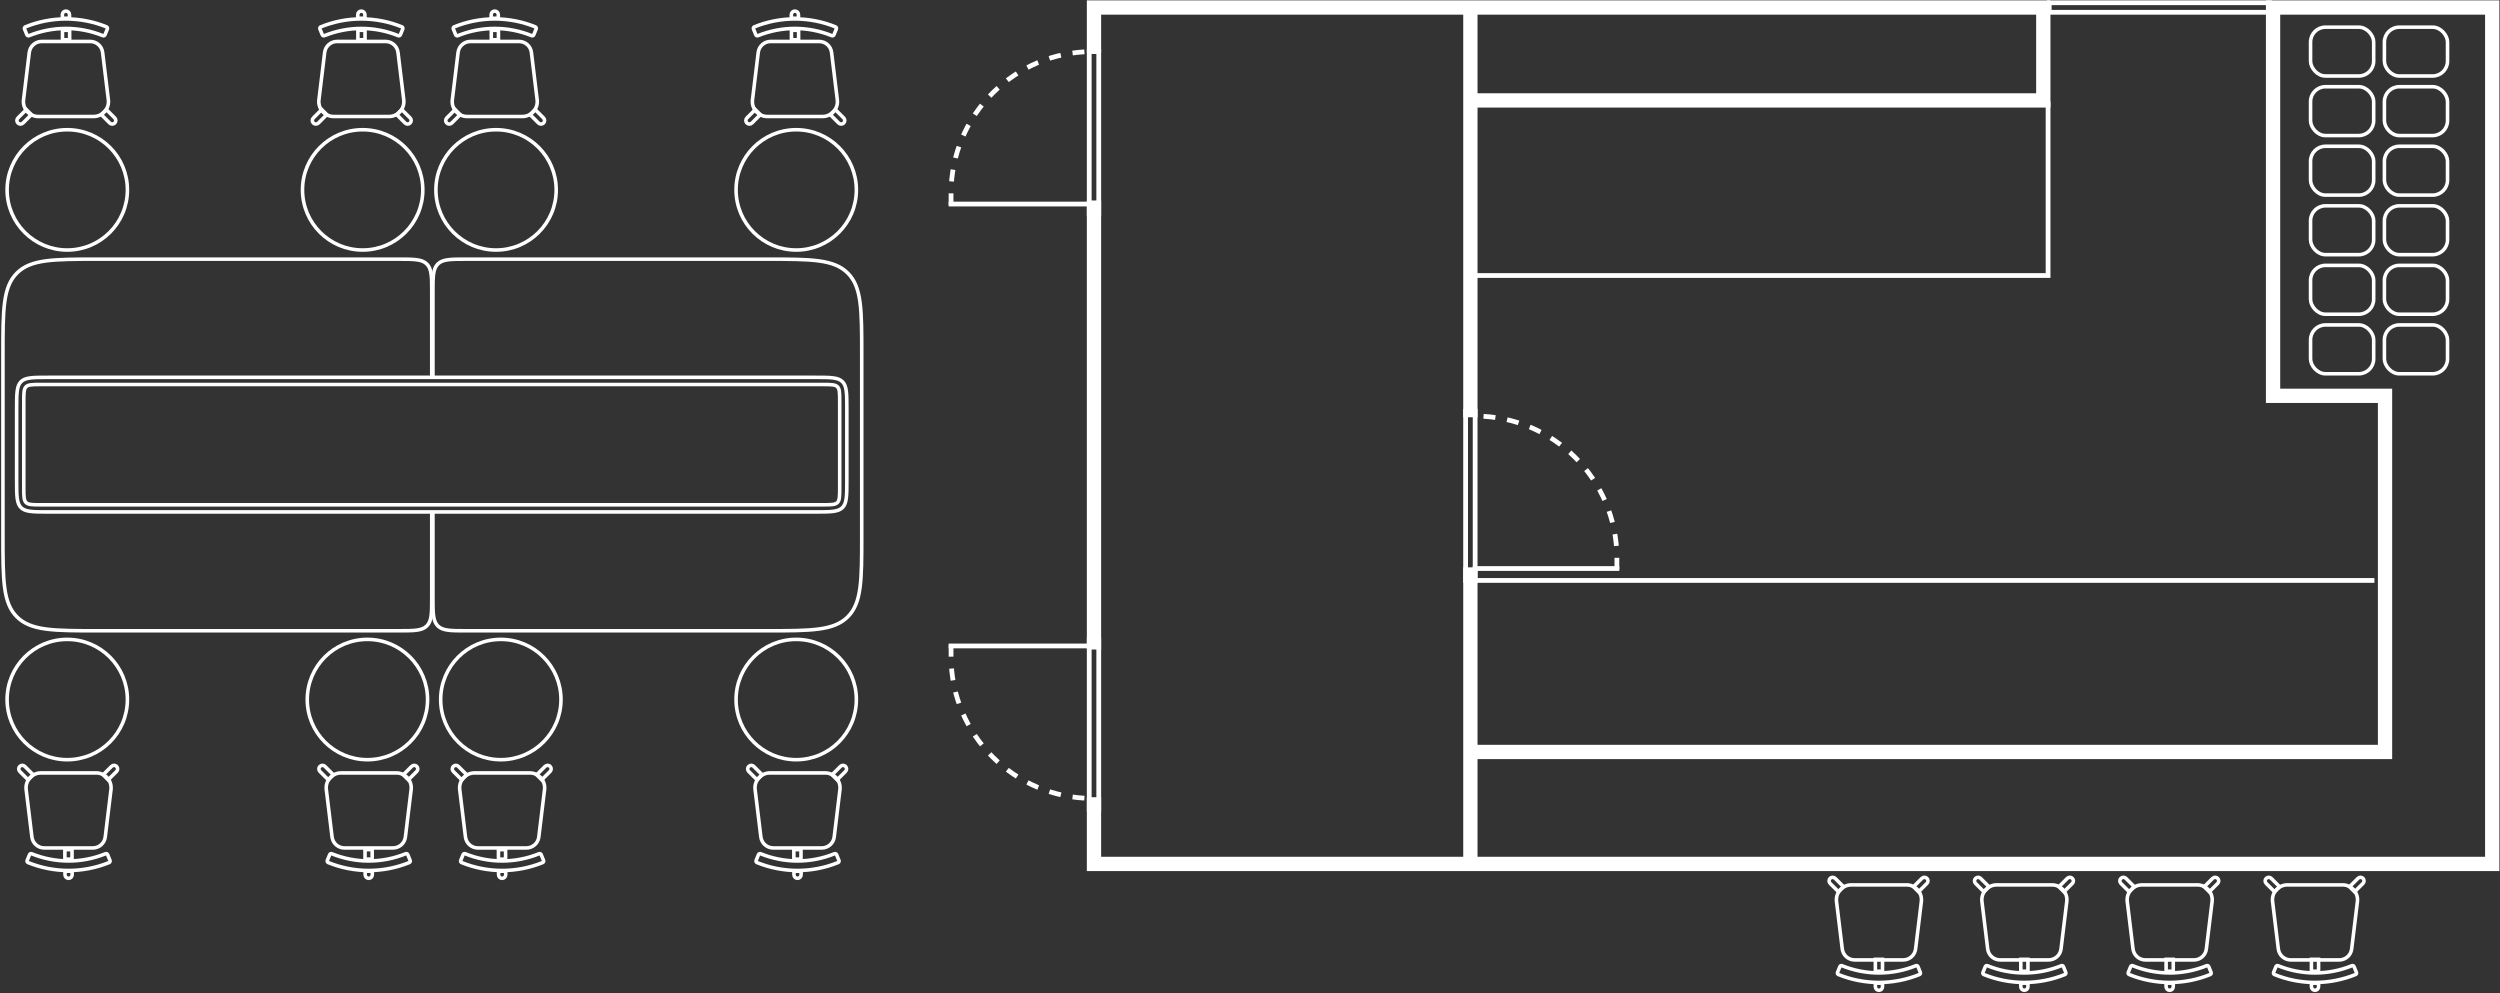 <svg width="964" height="383" viewBox="0 0 964 383" fill="none" xmlns="http://www.w3.org/2000/svg">
<rect x="0" y="0" width="964" height="383" fill="#333333" stroke="none"/>
<path d="M623.472 219.683V215.09C623.472 184.905 599.002 160.435 568.816 160.435" stroke="white" stroke-width="1.837" stroke-dasharray="4.59 4.59"/>
<path d="M366.727 248.618L366.727 253.211C366.727 283.397 391.197 307.867 421.383 307.867" stroke="white" stroke-width="1.837" stroke-dasharray="4.59 4.59"/>
<path d="M366.727 79.14L366.727 74.547C366.727 44.362 391.197 19.892 421.383 19.892" stroke="white" stroke-width="1.837" stroke-dasharray="4.59 4.59"/>
<path d="M567.896 219.223H624.389" stroke="white" stroke-width="1.837"/>
<path d="M422.303 249.078L365.81 249.078" stroke="white" stroke-width="1.837"/>
<path d="M422.303 78.681L365.81 78.681" stroke="white" stroke-width="1.837"/>
<path d="M566.979 289.954H919.666V152.627H876.493V2.898H961.002V333.128H566.979M566.979 289.954V218.764M566.979 289.954V333.128M566.979 160.894V38.723M566.979 38.723H787.898V2.898H566.979M566.979 38.723V2.898M566.979 333.128H421.844V307.407M566.979 2.898H421.844V20.351M421.844 250.455V77.303" stroke="white" stroke-width="5.511"/>
<rect x="565.141" y="158.597" width="3.674" height="65.219" stroke="white" stroke-width="1.837"/>
<rect x="420.006" y="19.892" width="3.674" height="62.464" stroke="white" stroke-width="1.837"/>
<rect x="420.006" y="246.781" width="3.674" height="65.219" stroke="white" stroke-width="1.837"/>
<path d="M790.175 1.061L875.144 1.061L875.144 4.735L790.175 4.735L790.175 1.061Z" stroke="white" stroke-width="1.837"/>
<path d="M789.734 39.181V106.238L567.896 106.238M915.579 223.816H567.896" stroke="white" stroke-width="1.837"/>
<rect x="890.949" y="10.476" width="24.342" height="18.831" rx="5.741" stroke="white" stroke-width="1.378"/>
<rect x="890.949" y="33.44" width="24.342" height="18.831" rx="5.741" stroke="white" stroke-width="1.378"/>
<rect x="890.949" y="56.405" width="24.342" height="18.831" rx="5.741" stroke="white" stroke-width="1.378"/>
<rect x="890.949" y="79.37" width="24.342" height="18.831" rx="5.741" stroke="white" stroke-width="1.378"/>
<rect x="890.949" y="102.335" width="24.342" height="18.831" rx="5.741" stroke="white" stroke-width="1.378"/>
<rect x="890.949" y="125.298" width="24.342" height="18.831" rx="5.741" stroke="white" stroke-width="1.378"/>
<rect x="919.425" y="10.476" width="24.342" height="18.831" rx="5.741" stroke="white" stroke-width="1.378"/>
<rect x="919.425" y="33.44" width="24.342" height="18.831" rx="5.741" stroke="white" stroke-width="1.378"/>
<rect x="919.425" y="79.37" width="24.342" height="18.831" rx="5.741" stroke="white" stroke-width="1.378"/>
<rect x="919.425" y="102.335" width="24.342" height="18.831" rx="5.741" stroke="white" stroke-width="1.378"/>
<rect x="919.425" y="125.298" width="24.342" height="18.831" rx="5.741" stroke="white" stroke-width="1.378"/>
<rect x="919.425" y="56.405" width="24.342" height="18.831" rx="5.741" stroke="white" stroke-width="1.378"/>
<path d="M713.86 341.213H735.172C738.616 341.213 741.286 344.226 740.871 347.646L738.657 365.906C738.364 368.327 736.309 370.148 733.87 370.148H715.161C712.722 370.148 710.667 368.327 710.374 365.906L708.16 347.646C707.746 344.226 710.416 341.213 713.86 341.213Z" stroke="white" stroke-width="1.378"/>
<path d="M724.517 378.838L724.517 379.527H724.517V378.838ZM724.517 375.164L724.517 375.853H724.517V375.164ZM739.57 372.714L740.209 372.455L739.57 372.714ZM709.462 372.715L708.824 372.455L709.462 372.715ZM740.49 374.976L739.852 375.235L740.49 374.976ZM740.151 375.779L739.892 375.141C735.009 377.128 729.788 378.149 724.517 378.149V378.838V379.527C729.966 379.527 735.364 378.471 740.411 376.417L740.151 375.779ZM724.517 378.838L724.517 378.149C719.246 378.149 714.025 377.128 709.142 375.141L708.883 375.779L708.623 376.417C713.67 378.471 719.068 379.527 724.517 379.527L724.517 378.838ZM708.543 374.975L709.181 375.234L710.101 372.975L709.462 372.715L708.824 372.455L707.905 374.715L708.543 374.975ZM710.268 372.376L710.008 373.014C714.615 374.889 719.542 375.853 724.517 375.853L724.517 375.164L724.517 374.475C719.72 374.475 714.97 373.545 710.527 371.738L710.268 372.376ZM724.517 375.164V375.853C729.491 375.853 734.419 374.889 739.026 373.014L738.767 372.376L738.507 371.738C734.064 373.546 729.313 374.475 724.517 374.475V375.164ZM739.57 372.714L738.932 372.974L739.852 375.235L740.49 374.976L741.128 374.716L740.209 372.455L739.57 372.714ZM738.767 372.376L739.027 373.014C738.99 373.029 738.947 373.011 738.932 372.974L739.57 372.714L740.209 372.455C739.937 371.786 739.174 371.465 738.506 371.738L738.767 372.376ZM708.883 375.779L709.142 375.141C709.179 375.156 709.196 375.198 709.181 375.234L708.543 374.975L707.905 374.715C707.633 375.384 707.955 376.146 708.624 376.418L708.883 375.779ZM709.462 372.715L710.101 372.975C710.086 373.011 710.044 373.029 710.007 373.014L710.268 372.376L710.528 371.738C709.859 371.465 709.096 371.787 708.824 372.455L709.462 372.715ZM740.151 375.779L740.411 376.417C741.079 376.146 741.4 375.384 741.128 374.716L740.49 374.976L739.852 375.235C739.837 375.198 739.855 375.156 739.892 375.141L740.151 375.779Z" fill="white"/>
<rect x="723.139" y="369.918" width="2.756" height="4.593" stroke="white" stroke-width="1.378"/>
<path d="M705.693 340.644C705.155 340.106 705.155 339.234 705.693 338.696C706.231 338.158 707.104 338.158 707.642 338.696L710.881 341.935L708.933 343.884L705.693 340.644Z" stroke="white" stroke-width="1.378"/>
<path d="M743.024 340.644C743.562 340.106 743.562 339.234 743.024 338.696C742.486 338.158 741.613 338.158 741.075 338.696L737.835 341.935L739.784 343.884L743.024 340.644Z" stroke="white" stroke-width="1.378"/>
<path d="M723.139 379.105H725.894V380.483C725.894 381.244 725.278 381.861 724.517 381.861C723.756 381.861 723.139 381.244 723.139 380.483V379.105Z" stroke="white" stroke-width="1.378"/>
<path d="M769.94 341.213H791.252C794.697 341.213 797.366 344.226 796.951 347.646L794.737 365.906C794.444 368.327 792.389 370.148 789.95 370.148H771.241C768.802 370.148 766.748 368.327 766.454 365.906L764.24 347.646C763.826 344.226 766.496 341.213 769.94 341.213Z" stroke="white" stroke-width="1.378"/>
<path d="M780.597 378.838L780.597 379.527H780.597V378.838ZM780.597 375.164L780.597 375.853H780.597V375.164ZM795.65 372.714L796.289 372.455L795.65 372.714ZM765.543 372.715L764.904 372.455L765.543 372.715ZM796.57 374.976L795.932 375.235L796.57 374.976ZM796.231 375.779L795.972 375.141C791.09 377.128 785.868 378.149 780.597 378.149V378.838V379.527C786.046 379.527 791.444 378.471 796.491 376.417L796.231 375.779ZM780.597 378.838L780.597 378.149C775.326 378.149 770.105 377.128 765.223 375.141L764.963 375.779L764.703 376.417C769.75 378.471 775.148 379.527 780.597 379.527L780.597 378.838ZM764.623 374.975L765.262 375.234L766.181 372.975L765.543 372.715L764.904 372.455L763.985 374.715L764.623 374.975ZM766.348 372.376L766.088 373.014C770.695 374.889 775.623 375.853 780.597 375.853L780.597 375.164L780.597 374.475C775.801 374.475 771.05 373.545 766.607 371.738L766.348 372.376ZM780.597 375.164V375.853C785.571 375.853 790.499 374.889 795.106 373.014L794.847 372.376L794.587 371.738C790.144 373.545 785.393 374.475 780.597 374.475V375.164ZM795.65 372.714L795.012 372.974L795.932 375.235L796.57 374.976L797.209 374.716L796.289 372.455L795.65 372.714ZM794.847 372.376L795.107 373.014C795.07 373.029 795.027 373.011 795.012 372.974L795.65 372.714L796.289 372.455C796.017 371.786 795.254 371.465 794.586 371.738L794.847 372.376ZM764.963 375.779L765.222 375.141C765.259 375.156 765.276 375.198 765.262 375.234L764.623 374.975L763.985 374.715C763.713 375.384 764.035 376.146 764.704 376.418L764.963 375.779ZM765.543 372.715L766.181 372.975C766.166 373.011 766.124 373.029 766.087 373.014L766.348 372.376L766.608 371.738C765.939 371.465 765.176 371.787 764.904 372.455L765.543 372.715ZM796.231 375.779L796.491 376.417C797.159 376.146 797.48 375.384 797.209 374.716L796.57 374.976L795.932 375.235C795.917 375.198 795.935 375.156 795.972 375.141L796.231 375.779Z" fill="white"/>
<rect x="779.219" y="369.918" width="2.756" height="4.593" stroke="white" stroke-width="1.378"/>
<path d="M761.773 340.644C761.235 340.106 761.235 339.234 761.773 338.696C762.311 338.158 763.184 338.158 763.722 338.696L766.962 341.935L765.013 343.884L761.773 340.644Z" stroke="white" stroke-width="1.378"/>
<path d="M799.104 340.644C799.642 340.106 799.642 339.234 799.104 338.696C798.566 338.158 797.693 338.158 797.155 338.696L793.915 341.935L795.864 343.884L799.104 340.644Z" stroke="white" stroke-width="1.378"/>
<path d="M779.219 379.105H781.974V380.483C781.974 381.244 781.358 381.861 780.597 381.861C779.836 381.861 779.219 381.244 779.219 380.483V379.105Z" stroke="white" stroke-width="1.378"/>
<path d="M825.974 341.213H847.285C850.73 341.213 853.399 344.226 852.984 347.646L850.771 365.906C850.477 368.327 848.422 370.148 845.983 370.148H827.274C824.836 370.148 822.781 368.327 822.487 365.906L820.273 347.646C819.859 344.226 822.529 341.213 825.974 341.213Z" stroke="white" stroke-width="1.378"/>
<path d="M836.629 378.838L836.629 379.527H836.629L836.629 378.838ZM836.629 375.165L836.629 375.853H836.629L836.629 375.165ZM851.683 372.715L852.321 372.455L851.683 372.715ZM821.575 372.716L820.937 372.456L821.575 372.716ZM852.603 374.976L851.964 375.236L852.603 374.976ZM852.264 375.78L852.004 375.142C847.122 377.128 841.9 378.149 836.629 378.149L836.629 378.838L836.629 379.527C842.078 379.527 847.476 378.472 852.523 376.418L852.264 375.78ZM836.629 378.838L836.629 378.149C831.358 378.149 826.137 377.128 821.255 375.142L820.995 375.78L820.735 376.418C825.783 378.471 831.18 379.527 836.629 379.527L836.629 378.838ZM820.656 374.975L821.294 375.235L822.213 372.975L821.575 372.716L820.937 372.456L820.017 374.716L820.656 374.975ZM822.38 372.376L822.12 373.015C826.728 374.889 831.655 375.853 836.629 375.853L836.629 375.165L836.629 374.476C831.833 374.476 827.082 373.546 822.64 371.738L822.38 372.376ZM836.629 375.165L836.629 375.853C841.603 375.853 846.531 374.889 851.139 373.015L850.879 372.376L850.619 371.738C846.177 373.546 841.425 374.476 836.629 374.476L836.629 375.165ZM851.683 372.715L851.045 372.974L851.964 375.236L852.603 374.976L853.241 374.716L852.321 372.455L851.683 372.715ZM850.879 372.376L851.139 373.014C851.102 373.029 851.06 373.012 851.045 372.974L851.683 372.715L852.321 372.455C852.049 371.787 851.286 371.466 850.618 371.739L850.879 372.376ZM820.995 375.78L821.254 375.141C821.291 375.156 821.309 375.198 821.294 375.235L820.656 374.975L820.017 374.716C819.745 375.384 820.067 376.147 820.736 376.418L820.995 375.78ZM821.575 372.716L822.213 372.975C822.198 373.012 822.156 373.029 822.12 373.014L822.38 372.376L822.64 371.739C821.972 371.466 821.209 371.787 820.937 372.456L821.575 372.716ZM852.264 375.78L852.523 376.418C853.191 376.146 853.512 375.384 853.241 374.716L852.603 374.976L851.964 375.236C851.949 375.199 851.967 375.157 852.004 375.142L852.264 375.78Z" fill="white"/>
<rect x="835.252" y="369.918" width="2.756" height="4.593" stroke="white" stroke-width="1.378"/>
<path d="M817.806 340.644C817.268 340.106 817.268 339.234 817.806 338.696C818.344 338.158 819.217 338.158 819.755 338.696L822.995 341.935L821.046 343.884L817.806 340.644Z" stroke="white" stroke-width="1.378"/>
<path d="M855.137 340.644C855.675 340.106 855.675 339.234 855.137 338.696C854.599 338.158 853.727 338.158 853.188 338.696L849.949 341.935L851.897 343.884L855.137 340.644Z" stroke="white" stroke-width="1.378"/>
<path d="M835.252 379.105H838.008V380.483C838.008 381.244 837.391 381.861 836.63 381.861C835.869 381.861 835.252 381.244 835.252 380.483V379.105Z" stroke="white" stroke-width="1.378"/>
<path d="M882.007 341.213H903.318C906.763 341.213 909.432 344.226 909.018 347.646L906.804 365.906C906.51 368.327 904.456 370.148 902.017 370.148H883.308C880.869 370.148 878.814 368.327 878.521 365.906L876.307 347.646C875.892 344.226 878.562 341.213 882.007 341.213Z" stroke="white" stroke-width="1.378"/>
<path d="M892.662 378.838L892.662 379.527H892.662L892.662 378.838ZM892.662 375.164L892.662 375.853H892.662L892.662 375.164ZM907.716 372.714L908.354 372.455L907.716 372.714ZM877.608 372.715L876.97 372.455L877.608 372.715ZM908.636 374.976L907.998 375.235L908.636 374.976ZM908.297 375.779L908.037 375.141C903.155 377.128 897.933 378.149 892.662 378.149L892.662 378.838L892.662 379.527C898.111 379.527 903.509 378.471 908.557 376.417L908.297 375.779ZM892.662 378.838L892.662 378.149C887.391 378.149 882.17 377.128 877.288 375.141L877.028 375.779L876.769 376.417C881.816 378.471 887.213 379.527 892.662 379.527L892.662 378.838ZM876.689 374.975L877.327 375.234L878.246 372.975L877.608 372.715L876.97 372.455L876.051 374.715L876.689 374.975ZM878.413 372.376L878.153 373.014C882.761 374.889 887.688 375.853 892.662 375.853L892.662 375.164L892.662 374.475C887.866 374.475 883.115 373.545 878.673 371.738L878.413 372.376ZM892.662 375.164L892.662 375.853C897.636 375.853 902.564 374.889 907.172 373.014L906.912 372.376L906.652 371.738C902.21 373.546 897.458 374.475 892.662 374.475L892.662 375.164ZM907.716 372.714L907.078 372.974L907.998 375.235L908.636 374.976L909.274 374.716L908.354 372.455L907.716 372.714ZM906.912 372.376L907.173 373.014C907.135 373.029 907.093 373.011 907.078 372.974L907.716 372.714L908.354 372.455C908.082 371.786 907.32 371.465 906.652 371.738L906.912 372.376ZM877.028 375.779L877.288 375.141C877.324 375.156 877.342 375.198 877.327 375.234L876.689 374.975L876.051 374.715C875.779 375.384 876.1 376.146 876.769 376.418L877.028 375.779ZM877.608 372.715L878.246 372.975C878.231 373.011 878.189 373.029 878.153 373.014L878.413 372.376L878.673 371.738C878.005 371.465 877.242 371.787 876.97 372.455L877.608 372.715ZM908.297 375.779L908.556 376.417C909.224 376.146 909.546 375.384 909.274 374.716L908.636 374.976L907.998 375.235C907.983 375.198 908 375.156 908.037 375.141L908.297 375.779Z" fill="white"/>
<rect x="891.285" y="369.918" width="2.756" height="4.593" stroke="white" stroke-width="1.378"/>
<path d="M873.84 340.644C873.301 340.106 873.301 339.234 873.84 338.696C874.378 338.158 875.25 338.158 875.788 338.696L879.028 341.935L877.079 343.884L873.84 340.644Z" stroke="white" stroke-width="1.378"/>
<path d="M911.17 340.644C911.708 340.106 911.708 339.234 911.17 338.696C910.632 338.158 909.76 338.158 909.222 338.696L905.982 341.935L907.93 343.884L911.17 340.644Z" stroke="white" stroke-width="1.378"/>
<path d="M891.285 379.105H894.041V380.483C894.041 381.244 893.424 381.861 892.663 381.861C891.902 381.861 891.285 381.244 891.285 380.483V379.105Z" stroke="white" stroke-width="1.378"/>
<path d="M18.587 145.507H314.369C317.42 145.507 319.639 145.509 321.333 145.736C323.008 145.961 324.067 146.396 324.859 147.188C325.652 147.981 326.086 149.04 326.312 150.715C326.539 152.409 326.541 154.628 326.541 157.679V185.236C326.541 188.287 326.539 190.505 326.312 192.199C326.086 193.874 325.652 194.933 324.859 195.726C324.067 196.518 323.008 196.953 321.333 197.178C319.639 197.405 317.42 197.407 314.37 197.407H18.587C15.536 197.407 13.318 197.406 11.623 197.178C9.948 196.953 8.889 196.518 8.097 195.726C7.304 194.933 6.87 193.874 6.645 192.199C6.417 190.505 6.415 188.286 6.415 185.236V157.679C6.415 154.628 6.417 152.409 6.645 150.715C6.87 149.04 7.304 147.981 8.097 147.188C8.889 146.396 9.948 145.961 11.623 145.736C13.318 145.509 15.536 145.507 18.587 145.507Z" stroke="white" stroke-width="1.378"/>
<path d="M15.831 148.263H317.126C318.877 148.263 320.122 148.265 321.065 148.392C321.99 148.516 322.522 148.749 322.911 149.138C323.3 149.526 323.533 150.059 323.657 150.983C323.784 151.927 323.785 153.172 323.785 154.923V187.992C323.785 189.743 323.784 190.988 323.657 191.932C323.533 192.856 323.3 193.389 322.911 193.777C322.522 194.166 321.99 194.399 321.065 194.523C320.122 194.65 318.877 194.651 317.126 194.651H15.831C14.08 194.651 12.835 194.65 11.892 194.523C10.968 194.399 10.435 194.166 10.046 193.777C9.657 193.389 9.424 192.856 9.3 191.932C9.173 190.988 9.171 189.744 9.171 187.992V154.923C9.171 153.172 9.173 151.927 9.3 150.983C9.424 150.059 9.657 149.526 10.046 149.138C10.435 148.749 10.967 148.516 11.892 148.392C12.835 148.265 14.08 148.263 15.831 148.263Z" stroke="white" stroke-width="1.378"/>
<path d="M166.938 145.736V112.79C166.938 106.728 166.938 103.697 168.821 101.814C170.704 99.93 173.735 99.93 179.798 99.93H295.539C312.86 99.93 321.52 99.93 326.901 105.311C332.282 110.692 332.282 119.353 332.282 136.674V206.486C332.282 223.807 332.282 232.467 326.901 237.848C321.52 243.229 312.86 243.229 295.539 243.229H179.798C173.735 243.229 170.704 243.229 168.821 241.346C166.938 239.462 166.938 236.431 166.938 230.369V197.177" stroke="white" stroke-width="1.378"/>
<path d="M166.477 197.423L166.477 230.369C166.477 236.431 166.477 239.462 164.593 241.346C162.71 243.229 159.679 243.229 153.616 243.229L37.875 243.229C20.554 243.229 11.894 243.229 6.513 237.848C1.132 232.467 1.132 223.807 1.132 206.486L1.132 136.674C1.132 119.353 1.132 110.692 6.513 105.311C11.894 99.93 20.554 99.93 37.875 99.93L153.616 99.93C159.679 99.93 162.71 99.93 164.593 101.814C166.477 103.697 166.477 106.728 166.477 112.79L166.477 145.982" stroke="white" stroke-width="1.378"/>
<path d="M296.872 298.039H318.184C321.628 298.039 324.297 301.052 323.883 304.471L321.669 322.732C321.375 325.153 319.321 326.974 316.882 326.974H298.173C295.734 326.974 293.679 325.153 293.386 322.732L291.172 304.471C290.757 301.052 293.427 298.039 296.872 298.039Z" stroke="white" stroke-width="1.378"/>
<path d="M307.526 335.663L307.526 336.352H307.526V335.663ZM307.526 331.989L307.526 332.678H307.526V331.989ZM322.58 329.539L323.218 329.28L322.58 329.539ZM292.472 329.54L291.834 329.281L292.472 329.54ZM323.5 331.801L322.862 332.06L323.5 331.801ZM323.161 332.604L322.901 331.966C318.019 333.953 312.797 334.974 307.526 334.974V335.663V336.352C312.975 336.352 318.374 335.296 323.421 333.243L323.161 332.604ZM307.526 335.663L307.526 334.974C302.256 334.974 297.034 333.953 292.152 331.966L291.893 332.604L291.633 333.243C296.68 335.296 302.078 336.352 307.526 336.352L307.526 335.663ZM291.553 331.8L292.191 332.06L293.11 329.8L292.472 329.54L291.834 329.281L290.915 331.54L291.553 331.8ZM293.277 329.201L293.018 329.839C297.625 331.714 302.552 332.678 307.526 332.678L307.526 331.989L307.526 331.3C302.73 331.3 297.979 330.371 293.537 328.563L293.277 329.201ZM307.526 331.989V332.678C312.501 332.678 317.429 331.714 322.036 329.839L321.776 329.201L321.517 328.563C317.074 330.371 312.323 331.3 307.526 331.3V331.989ZM322.58 329.539L321.942 329.799L322.862 332.06L323.5 331.801L324.138 331.541L323.218 329.28L322.58 329.539ZM321.776 329.201L322.037 329.839C322 329.854 321.957 329.836 321.942 329.799L322.58 329.539L323.218 329.28C322.946 328.611 322.184 328.291 321.516 328.563L321.776 329.201ZM291.893 332.604L292.152 331.966C292.188 331.981 292.206 332.023 292.191 332.06L291.553 331.8L290.915 331.54C290.643 332.209 290.965 332.971 291.633 333.243L291.893 332.604ZM292.472 329.54L293.11 329.8C293.095 329.836 293.054 329.854 293.017 329.839L293.277 329.201L293.538 328.563C292.869 328.291 292.106 328.612 291.834 329.281L292.472 329.54ZM323.161 332.604L323.421 333.243C324.089 332.971 324.41 332.209 324.138 331.541L323.5 331.801L322.862 332.06C322.847 332.023 322.865 331.981 322.902 331.966L323.161 332.604Z" fill="white"/>
<rect x="306.102" y="327.616" width="2.756" height="3.674" stroke="white" stroke-width="1.378"/>
<path d="M288.705 297.469C288.167 296.931 288.167 296.058 288.705 295.52C289.243 294.982 290.115 294.982 290.653 295.52L293.893 298.76L291.945 300.709L288.705 297.469Z" stroke="white" stroke-width="1.378"/>
<path d="M326.035 297.469C326.574 296.931 326.574 296.058 326.035 295.52C325.497 294.982 324.625 294.982 324.087 295.52L320.847 298.76L322.796 300.709L326.035 297.469Z" stroke="white" stroke-width="1.378"/>
<path d="M306.15 335.93H308.906V337.308C308.906 338.069 308.289 338.686 307.528 338.686C306.767 338.686 306.15 338.069 306.15 337.308V335.93Z" stroke="white" stroke-width="1.378"/>
<circle cx="307.02" cy="269.745" r="23.194" stroke="white" stroke-width="1.378"/>
<path d="M15.786 298.039H37.098C40.542 298.039 43.211 301.052 42.797 304.471L40.583 322.732C40.289 325.153 38.235 326.974 35.796 326.974H17.087C14.648 326.974 12.593 325.153 12.3 322.732L10.086 304.471C9.671 301.052 12.341 298.039 15.786 298.039Z" stroke="white" stroke-width="1.378"/>
<path d="M26.441 335.664L26.441 336.353H26.441L26.441 335.664ZM26.441 331.99L26.441 332.679H26.441L26.441 331.99ZM41.495 329.54L42.133 329.281L41.495 329.54ZM11.387 329.541L10.749 329.282L11.387 329.541ZM42.415 331.802L41.777 332.061L42.415 331.802ZM42.076 332.605L41.816 331.967C36.934 333.954 31.712 334.975 26.441 334.975L26.441 335.664L26.441 336.353C31.89 336.353 37.289 335.297 42.336 333.244L42.076 332.605ZM26.441 335.664L26.441 334.975C21.171 334.975 15.949 333.954 11.067 331.967L10.808 332.605L10.548 333.244C15.595 335.297 20.993 336.353 26.441 336.353L26.441 335.664ZM10.468 331.801L11.106 332.06L12.025 329.801L11.387 329.541L10.749 329.282L9.83 331.541L10.468 331.801ZM12.192 329.202L11.933 329.84C16.54 331.715 21.467 332.679 26.441 332.679L26.441 331.99L26.441 331.301C21.645 331.301 16.894 330.372 12.452 328.564L12.192 329.202ZM26.441 331.99L26.441 332.679C31.416 332.679 36.344 331.715 40.951 329.84L40.691 329.202L40.432 328.564C35.989 330.372 31.238 331.301 26.441 331.301L26.441 331.99ZM41.495 329.54L40.857 329.8L41.777 332.061L42.415 331.802L43.053 331.542L42.133 329.281L41.495 329.54ZM40.691 329.202L40.952 329.84C40.915 329.855 40.872 329.837 40.857 329.8L41.495 329.54L42.133 329.281C41.861 328.612 41.099 328.291 40.431 328.564L40.691 329.202ZM10.808 332.605L11.067 331.967C11.104 331.982 11.121 332.024 11.106 332.06L10.468 331.801L9.83 331.541C9.558 332.21 9.88 332.972 10.548 333.244L10.808 332.605ZM11.387 329.541L12.025 329.801C12.011 329.837 11.969 329.855 11.932 329.84L12.192 329.202L12.453 328.564C11.784 328.292 11.021 328.613 10.749 329.282L11.387 329.541ZM42.076 332.605L42.336 333.244C43.004 332.972 43.325 332.21 43.053 331.542L42.415 331.802L41.777 332.061C41.762 332.024 41.78 331.982 41.817 331.967L42.076 332.605Z" fill="white"/>
<rect x="25.016" y="327.616" width="2.756" height="3.674" stroke="white" stroke-width="1.378"/>
<path d="M7.619 297.469C7.081 296.931 7.081 296.058 7.619 295.52C8.157 294.982 9.029 294.982 9.567 295.52L12.807 298.76L10.859 300.709L7.619 297.469Z" stroke="white" stroke-width="1.378"/>
<path d="M44.95 297.469C45.488 296.931 45.488 296.058 44.95 295.52C44.411 294.982 43.539 294.982 43.001 295.52L39.761 298.76L41.71 300.709L44.95 297.469Z" stroke="white" stroke-width="1.378"/>
<path d="M25.064 335.93H27.82V337.308C27.82 338.069 27.203 338.686 26.442 338.686C25.681 338.686 25.064 338.069 25.064 337.308V335.93Z" stroke="white" stroke-width="1.378"/>
<circle cx="25.934" cy="269.745" r="23.194" stroke="white" stroke-width="1.378"/>
<path d="M182.968 298.039H204.279C207.724 298.039 210.393 301.052 209.979 304.471L207.765 322.732C207.471 325.153 205.416 326.974 202.978 326.974H184.269C181.83 326.974 179.775 325.153 179.481 322.732L177.268 304.471C176.853 301.052 179.523 298.039 182.968 298.039Z" stroke="white" stroke-width="1.378"/>
<path d="M193.623 335.664L193.623 336.353H193.623L193.623 335.664ZM193.623 331.99L193.623 332.679H193.623L193.623 331.99ZM208.677 329.54L209.315 329.281L208.677 329.54ZM178.569 329.541L177.931 329.282L178.569 329.541ZM209.597 331.802L208.959 332.061L209.597 331.802ZM209.258 332.605L208.998 331.967C204.116 333.954 198.894 334.975 193.623 334.975L193.623 335.664L193.623 336.353C199.072 336.353 204.47 335.297 209.517 333.244L209.258 332.605ZM193.623 335.664L193.623 334.975C188.352 334.975 183.131 333.954 178.249 331.967L177.989 332.605L177.73 333.244C182.777 335.297 188.174 336.353 193.623 336.353L193.623 335.664ZM177.65 331.801L178.288 332.06L179.207 329.801L178.569 329.541L177.931 329.282L177.012 331.541L177.65 331.801ZM179.374 329.202L179.114 329.84C183.722 331.715 188.649 332.679 193.623 332.679L193.623 331.99L193.623 331.301C188.827 331.301 184.076 330.372 179.634 328.564L179.374 329.202ZM193.623 331.99L193.623 332.679C198.597 332.679 203.525 331.715 208.133 329.84L207.873 329.202L207.613 328.564C203.171 330.372 198.419 331.301 193.623 331.301L193.623 331.99ZM208.677 329.54L208.039 329.8L208.959 332.061L209.597 331.802L210.235 331.542L209.315 329.281L208.677 329.54ZM207.873 329.202L208.134 329.84C208.096 329.855 208.054 329.837 208.039 329.8L208.677 329.54L209.315 329.281C209.043 328.612 208.28 328.291 207.612 328.564L207.873 329.202ZM177.989 332.605L178.248 331.967C178.285 331.982 178.303 332.024 178.288 332.06L177.65 331.801L177.012 331.541C176.74 332.21 177.061 332.972 177.73 333.244L177.989 332.605ZM178.569 329.541L179.207 329.801C179.192 329.837 179.15 329.855 179.114 329.84L179.374 329.202L179.634 328.564C178.966 328.292 178.203 328.613 177.931 329.282L178.569 329.541ZM209.258 332.605L209.517 333.244C210.185 332.972 210.507 332.21 210.235 331.542L209.597 331.802L208.959 332.061C208.944 332.024 208.961 331.982 208.998 331.967L209.258 332.605Z" fill="white"/>
<rect x="192.197" y="327.616" width="2.756" height="3.674" stroke="white" stroke-width="1.378"/>
<path d="M174.8 297.469C174.262 296.931 174.262 296.058 174.8 295.52C175.339 294.982 176.211 294.982 176.749 295.52L179.989 298.76L178.04 300.709L174.8 297.469Z" stroke="white" stroke-width="1.378"/>
<path d="M212.131 297.469C212.669 296.931 212.669 296.058 212.131 295.52C211.593 294.982 210.721 294.982 210.183 295.52L206.943 298.76L208.891 300.709L212.131 297.469Z" stroke="white" stroke-width="1.378"/>
<path d="M192.246 335.93H195.002V337.308C195.002 338.069 194.385 338.686 193.624 338.686C192.863 338.686 192.246 338.069 192.246 337.308V335.93Z" stroke="white" stroke-width="1.378"/>
<path d="M131.528 298.039H152.84C156.284 298.039 158.954 301.052 158.539 304.471L156.325 322.732C156.032 325.153 153.977 326.974 151.538 326.974H132.829C130.39 326.974 128.335 325.153 128.042 322.732L125.828 304.471C125.414 301.052 128.084 298.039 131.528 298.039Z" stroke="white" stroke-width="1.378"/>
<path d="M142.185 335.663L142.185 336.352H142.185V335.663ZM142.185 331.989L142.185 332.678H142.185V331.989ZM157.238 329.539L157.877 329.28L157.238 329.539ZM127.13 329.54L126.492 329.281L127.13 329.54ZM158.158 331.801L157.52 332.06L158.158 331.801ZM157.819 332.604L157.56 331.966C152.677 333.953 147.456 334.974 142.185 334.974V335.663V336.352C147.634 336.352 153.032 335.296 158.079 333.243L157.819 332.604ZM142.185 335.663L142.185 334.974C136.914 334.974 131.693 333.953 126.81 331.966L126.551 332.604L126.291 333.243C131.338 335.296 136.736 336.352 142.185 336.352L142.185 335.663ZM126.211 331.8L126.849 332.06L127.769 329.8L127.13 329.54L126.492 329.281L125.573 331.54L126.211 331.8ZM127.936 329.201L127.676 329.839C132.283 331.714 137.21 332.678 142.185 332.678L142.185 331.989L142.185 331.3C137.388 331.3 132.638 330.371 128.195 328.563L127.936 329.201ZM142.185 331.989V332.678C147.159 332.678 152.087 331.714 156.694 329.839L156.435 329.201L156.175 328.563C151.732 330.371 146.981 331.3 142.185 331.3V331.989ZM157.238 329.539L156.6 329.799L157.52 332.06L158.158 331.801L158.796 331.541L157.877 329.28L157.238 329.539ZM156.435 329.201L156.695 329.839C156.658 329.854 156.615 329.836 156.6 329.799L157.238 329.539L157.877 329.28C157.605 328.611 156.842 328.291 156.174 328.563L156.435 329.201ZM126.551 332.604L126.81 331.966C126.847 331.981 126.864 332.023 126.849 332.06L126.211 331.8L125.573 331.54C125.301 332.209 125.623 332.971 126.292 333.243L126.551 332.604ZM127.13 329.54L127.769 329.8C127.754 329.836 127.712 329.854 127.675 329.839L127.936 329.201L128.196 328.563C127.527 328.291 126.764 328.612 126.492 329.281L127.13 329.54ZM157.819 332.604L158.079 333.243C158.747 332.971 159.068 332.209 158.796 331.541L158.158 331.801L157.52 332.06C157.505 332.023 157.523 331.981 157.56 331.966L157.819 332.604Z" fill="white"/>
<rect x="140.758" y="327.616" width="2.756" height="3.674" stroke="white" stroke-width="1.378"/>
<path d="M123.361 297.469C122.823 296.931 122.823 296.058 123.361 295.52C123.899 294.982 124.772 294.982 125.31 295.52L128.549 298.76L126.601 300.709L123.361 297.469Z" stroke="white" stroke-width="1.378"/>
<path d="M160.692 297.469C161.23 296.931 161.23 296.058 160.692 295.52C160.154 294.982 159.281 294.982 158.743 295.52L155.503 298.76L157.452 300.709L160.692 297.469Z" stroke="white" stroke-width="1.378"/>
<path d="M140.807 335.93H143.562V337.308C143.562 338.069 142.945 338.686 142.185 338.686C141.424 338.686 140.807 338.069 140.807 337.308V335.93Z" stroke="white" stroke-width="1.378"/>
<circle cx="193.117" cy="269.745" r="23.194" stroke="white" stroke-width="1.378"/>
<circle cx="141.676" cy="269.745" r="23.194" stroke="white" stroke-width="1.378"/>
<path d="M36.083 44.923L14.771 44.923C11.327 44.923 8.658 41.91 9.072 38.49L11.286 20.23C11.58 17.808 13.634 15.987 16.073 15.987L34.782 15.987C37.221 15.988 39.276 17.808 39.569 20.23L41.783 38.49C42.198 41.91 39.528 44.923 36.083 44.923Z" stroke="white" stroke-width="1.378"/>
<path d="M25.428 7.298L25.428 6.609L25.428 6.609L25.428 7.298ZM25.428 10.972L25.428 10.283L25.428 10.283L25.428 10.972ZM10.374 13.422L9.736 13.682L10.374 13.422ZM40.482 13.421L41.12 13.681L40.482 13.421ZM9.454 11.161L10.092 10.901L9.454 11.161ZM9.793 10.357L10.053 10.995C14.935 9.008 20.157 7.987 25.428 7.987L25.428 7.298L25.428 6.609C19.979 6.609 14.581 7.665 9.533 9.719L9.793 10.357ZM25.428 7.298L25.428 7.987C30.699 7.987 35.92 9.009 40.802 10.995L41.062 10.357L41.321 9.719C36.274 7.665 30.877 6.609 25.428 6.609L25.428 7.298ZM41.401 11.162L40.763 10.902L39.844 13.162L40.482 13.421L41.12 13.681L42.039 11.421L41.401 11.162ZM39.677 13.76L39.936 13.122C35.329 11.248 30.402 10.283 25.428 10.283L25.428 10.972L25.428 11.661C30.224 11.661 34.975 12.591 39.417 14.398L39.677 13.76ZM25.428 10.972L25.428 10.283C20.453 10.283 15.525 11.247 10.918 13.122L11.178 13.76L11.437 14.398C15.88 12.591 20.631 11.661 25.428 11.661L25.428 10.972ZM10.374 13.422L11.012 13.162L10.092 10.901L9.454 11.161L8.816 11.42L9.736 13.682L10.374 13.422ZM11.178 13.76L10.917 13.123C10.954 13.107 10.997 13.125 11.012 13.162L10.374 13.422L9.736 13.682C10.008 14.35 10.77 14.671 11.438 14.398L11.178 13.76ZM41.062 10.357L40.802 10.995C40.766 10.98 40.748 10.939 40.763 10.902L41.401 11.162L42.039 11.421C42.311 10.753 41.989 9.99 41.321 9.719L41.062 10.357ZM40.482 13.421L39.844 13.162C39.859 13.125 39.9 13.107 39.937 13.122L39.677 13.76L39.417 14.398C40.085 14.671 40.848 14.35 41.12 13.681L40.482 13.421ZM9.793 10.357L9.533 9.719C8.865 9.991 8.544 10.752 8.816 11.42L9.454 11.161L10.092 10.901C10.107 10.938 10.089 10.98 10.053 10.995L9.793 10.357Z" fill="white"/>
<rect x="26.854" y="15.346" width="2.756" height="3.674" transform="rotate(180 26.854 15.346)" stroke="white" stroke-width="1.378"/>
<path d="M44.25 45.492C44.788 46.03 44.788 46.903 44.25 47.441C43.712 47.979 42.84 47.979 42.302 47.441L39.062 44.201L41.011 42.252L44.25 45.492Z" stroke="white" stroke-width="1.378"/>
<path d="M6.92 45.492C6.382 46.03 6.382 46.903 6.92 47.441C7.458 47.979 8.33 47.979 8.868 47.441L12.108 44.201L10.159 42.252L6.92 45.492Z" stroke="white" stroke-width="1.378"/>
<path d="M26.805 7.031L24.049 7.031L24.049 5.653C24.049 4.892 24.666 4.275 25.427 4.275C26.188 4.275 26.805 4.892 26.805 5.653L26.805 7.031Z" stroke="white" stroke-width="1.378"/>
<circle cx="25.935" cy="73.217" r="23.194" transform="rotate(180 25.935 73.217)" stroke="white" stroke-width="1.378"/>
<path d="M317.169 44.923L295.857 44.923C292.413 44.923 289.744 41.91 290.158 38.49L292.372 20.23C292.666 17.808 294.72 15.987 297.159 15.987L315.868 15.987C318.307 15.988 320.362 17.808 320.655 20.23L322.869 38.49C323.284 41.91 320.614 44.923 317.169 44.923Z" stroke="white" stroke-width="1.378"/>
<path d="M306.513 7.298L306.513 6.609L306.513 6.609L306.513 7.298ZM306.513 10.972L306.513 10.283L306.513 10.283L306.513 10.972ZM291.459 13.422L292.097 13.162L291.459 13.422ZM321.567 13.421L322.205 13.681L321.567 13.421ZM290.539 11.161L289.901 11.42L290.539 11.161ZM290.878 10.357L291.138 10.995C296.02 9.008 301.242 7.987 306.513 7.987L306.513 7.298L306.513 6.609C301.064 6.609 295.666 7.665 290.618 9.719L290.878 10.357ZM306.513 7.298L306.513 7.987C311.784 7.987 317.005 9.009 321.887 10.995L322.146 10.357L322.406 9.719C317.359 7.665 311.962 6.609 306.513 6.609L306.513 7.298ZM322.486 11.162L321.848 10.902L320.929 13.162L321.567 13.421L322.205 13.681L323.124 11.421L322.486 11.162ZM320.762 13.76L321.021 13.122C316.414 11.248 311.487 10.283 306.513 10.283L306.513 10.972L306.513 11.661C311.309 11.661 316.06 12.591 320.502 14.398L320.762 13.76ZM306.513 10.972L306.513 10.283C301.538 10.283 296.611 11.247 292.003 13.122L292.263 13.76L292.522 14.398C296.965 12.591 301.716 11.661 306.513 11.661L306.513 10.972ZM291.459 13.422L292.097 13.162L291.177 10.901L290.539 11.161L289.901 11.42L290.821 13.682L291.459 13.422ZM292.263 13.76L292.002 13.123C292.039 13.107 292.082 13.125 292.097 13.162L291.459 13.422L290.821 13.682C291.093 14.35 291.855 14.671 292.523 14.398L292.263 13.76ZM322.146 10.357L321.887 10.995C321.851 10.98 321.833 10.939 321.848 10.902L322.486 11.162L323.124 11.421C323.396 10.753 323.074 9.99 322.406 9.719L322.146 10.357ZM321.567 13.421L320.929 13.162C320.944 13.125 320.985 13.107 321.022 13.122L320.762 13.76L320.502 14.398C321.17 14.671 321.933 14.35 322.205 13.681L321.567 13.421ZM290.878 10.357L290.618 9.719C289.95 9.991 289.629 10.752 289.901 11.42L290.539 11.161L291.177 10.901C291.192 10.938 291.174 10.98 291.138 10.995L290.878 10.357Z" fill="white"/>
<rect x="307.939" y="15.346" width="2.756" height="3.674" transform="rotate(180 307.939 15.346)" stroke="white" stroke-width="1.378"/>
<path d="M325.336 45.492C325.874 46.03 325.874 46.903 325.336 47.441C324.798 47.979 323.926 47.979 323.388 47.441L320.148 44.201L322.096 42.252L325.336 45.492Z" stroke="white" stroke-width="1.378"/>
<path d="M288.006 45.492C287.467 46.03 287.467 46.903 288.006 47.441C288.544 47.979 289.416 47.979 289.954 47.441L293.194 44.201L291.245 42.252L288.006 45.492Z" stroke="white" stroke-width="1.378"/>
<path d="M307.891 7.031L305.135 7.031L305.135 5.653C305.135 4.892 305.752 4.275 306.513 4.275C307.274 4.275 307.891 4.892 307.891 5.653L307.891 7.031Z" stroke="white" stroke-width="1.378"/>
<circle cx="307.021" cy="73.217" r="23.194" transform="rotate(180 307.021 73.217)" stroke="white" stroke-width="1.378"/>
<path d="M149.987 44.923L128.676 44.923C125.231 44.923 122.562 41.91 122.977 38.49L125.19 20.23C125.484 17.808 127.539 15.987 129.978 15.987L148.687 15.987C151.125 15.988 153.18 17.808 153.474 20.23L155.687 38.49C156.102 41.91 153.432 44.923 149.987 44.923Z" stroke="white" stroke-width="1.378"/>
<path d="M139.333 7.298L139.333 6.609L139.333 6.609L139.333 7.298ZM139.333 10.972L139.333 10.283L139.333 10.283L139.333 10.972ZM124.279 13.422L124.917 13.162L124.279 13.422ZM154.387 13.421L155.025 13.681L154.387 13.421ZM123.359 11.161L122.721 11.42L123.359 11.161ZM123.698 10.357L123.958 10.995C128.84 9.009 134.062 7.987 139.333 7.987L139.333 7.298L139.333 6.609C133.884 6.609 128.486 7.665 123.439 9.719L123.698 10.357ZM139.333 7.298L139.333 7.987C144.604 7.987 149.825 9.009 154.707 10.995L154.967 10.357L155.226 9.719C150.179 7.665 144.782 6.609 139.333 6.609L139.333 7.298ZM155.306 11.162L154.668 10.902L153.749 13.162L154.387 13.421L155.025 13.681L155.944 11.421L155.306 11.162ZM153.582 13.76L153.842 13.122C149.234 11.247 144.307 10.283 139.333 10.283L139.333 10.972L139.333 11.661C144.129 11.661 148.88 12.591 153.322 14.398L153.582 13.76ZM139.333 10.972L139.333 10.283C134.359 10.283 129.431 11.247 124.823 13.122L125.083 13.76L125.343 14.398C129.785 12.591 134.537 11.661 139.333 11.661L139.333 10.972ZM124.279 13.422L124.917 13.162L123.998 10.901L123.359 11.161L122.721 11.42L123.641 13.682L124.279 13.422ZM125.083 13.76L124.822 13.123C124.86 13.107 124.902 13.125 124.917 13.162L124.279 13.422L123.641 13.682C123.913 14.35 124.676 14.671 125.344 14.398L125.083 13.76ZM154.967 10.357L154.708 10.995C154.671 10.98 154.653 10.939 154.668 10.902L155.306 11.162L155.944 11.421C156.216 10.753 155.895 9.99 155.226 9.719L154.967 10.357ZM154.387 13.421L153.749 13.162C153.764 13.125 153.806 13.107 153.842 13.122L153.582 13.76L153.322 14.398C153.99 14.671 154.753 14.35 155.025 13.681L154.387 13.421ZM123.698 10.357L123.439 9.719C122.771 9.991 122.449 10.752 122.721 11.42L123.359 11.161L123.998 10.901C124.013 10.938 123.995 10.98 123.958 10.995L123.698 10.357Z" fill="white"/>
<rect x="140.758" y="15.346" width="2.756" height="3.674" transform="rotate(180 140.758 15.346)" stroke="white" stroke-width="1.378"/>
<path d="M158.155 45.492C158.693 46.03 158.693 46.903 158.155 47.441C157.617 47.979 156.744 47.979 156.206 47.441L152.966 44.201L154.915 42.252L158.155 45.492Z" stroke="white" stroke-width="1.378"/>
<path d="M120.824 45.492C120.286 46.03 120.286 46.903 120.824 47.441C121.362 47.979 122.234 47.979 122.773 47.441L126.012 44.201L124.064 42.252L120.824 45.492Z" stroke="white" stroke-width="1.378"/>
<path d="M140.709 7.031L137.953 7.031L137.953 5.653C137.953 4.892 138.57 4.275 139.331 4.275C140.092 4.275 140.709 4.892 140.709 5.653L140.709 7.031Z" stroke="white" stroke-width="1.378"/>
<path d="M201.427 44.923L180.115 44.923C176.671 44.923 174.002 41.91 174.416 38.49L176.63 20.23C176.923 17.808 178.978 15.987 181.417 15.987L200.126 15.987C202.565 15.988 204.62 17.808 204.913 20.23L207.127 38.49C207.541 41.91 204.871 44.923 201.427 44.923Z" stroke="white" stroke-width="1.378"/>
<path d="M190.772 7.298L190.772 6.609L190.772 6.609L190.772 7.298ZM190.772 10.972L190.772 10.283L190.772 10.283L190.772 10.972ZM175.719 13.422L176.357 13.162L175.719 13.422ZM205.827 13.421L206.465 13.681L205.827 13.421ZM174.799 11.161L174.161 11.42L174.799 11.161ZM175.138 10.357L175.397 10.995C180.28 9.009 185.502 7.987 190.772 7.987L190.772 7.298L190.772 6.609C185.324 6.609 179.925 7.665 174.878 9.719L175.138 10.357ZM190.772 7.298L190.772 7.987C196.043 7.987 201.265 9.009 206.147 10.995L206.406 10.357L206.666 9.719C201.619 7.665 196.221 6.609 190.772 6.609L190.772 7.298ZM206.746 11.162L206.108 10.902L205.188 13.162L205.827 13.421L206.465 13.681L207.384 11.421L206.746 11.162ZM205.021 13.76L205.281 13.122C200.674 11.248 195.747 10.283 190.772 10.283L190.772 10.972L190.772 11.661C195.568 11.661 200.319 12.591 204.762 14.398L205.021 13.76ZM190.772 10.972L190.772 10.283C185.798 10.283 180.87 11.248 176.263 13.122L176.522 13.76L176.782 14.398C181.225 12.591 185.976 11.661 190.772 11.661L190.772 10.972ZM175.719 13.422L176.357 13.162L175.437 10.901L174.799 11.161L174.161 11.42L175.08 13.682L175.719 13.422ZM176.522 13.76L176.262 13.123C176.299 13.107 176.342 13.125 176.357 13.162L175.719 13.422L175.08 13.682C175.352 14.35 176.115 14.671 176.783 14.398L176.522 13.76ZM206.406 10.357L206.147 10.995C206.11 10.98 206.093 10.939 206.108 10.902L206.746 11.162L207.384 11.421C207.656 10.753 207.334 9.99 206.665 9.719L206.406 10.357ZM205.827 13.421L205.188 13.162C205.203 13.125 205.245 13.107 205.282 13.122L205.021 13.76L204.761 14.398C205.43 14.671 206.193 14.35 206.465 13.681L205.827 13.421ZM175.138 10.357L174.878 9.719C174.21 9.991 173.889 10.752 174.161 11.42L174.799 11.161L175.437 10.901C175.452 10.938 175.434 10.98 175.397 10.995L175.138 10.357Z" fill="white"/>
<rect x="192.197" y="15.346" width="2.756" height="3.674" transform="rotate(180 192.197 15.346)" stroke="white" stroke-width="1.378"/>
<path d="M209.594 45.492C210.132 46.03 210.132 46.903 209.594 47.441C209.056 47.979 208.184 47.979 207.645 47.441L204.406 44.201L206.354 42.252L209.594 45.492Z" stroke="white" stroke-width="1.378"/>
<path d="M172.263 45.492C171.725 46.03 171.725 46.903 172.263 47.441C172.801 47.979 173.674 47.979 174.212 47.441L177.452 44.201L175.503 42.252L172.263 45.492Z" stroke="white" stroke-width="1.378"/>
<path d="M192.148 7.031L189.393 7.031L189.393 5.653C189.393 4.892 190.01 4.275 190.771 4.275C191.532 4.275 192.148 4.892 192.148 5.653L192.148 7.031Z" stroke="white" stroke-width="1.378"/>
<circle cx="139.838" cy="73.217" r="23.194" transform="rotate(180 139.838 73.217)" stroke="white" stroke-width="1.378"/>
<circle cx="191.279" cy="73.217" r="23.194" transform="rotate(180 191.279 73.217)" stroke="white" stroke-width="1.378"/>
</svg>
